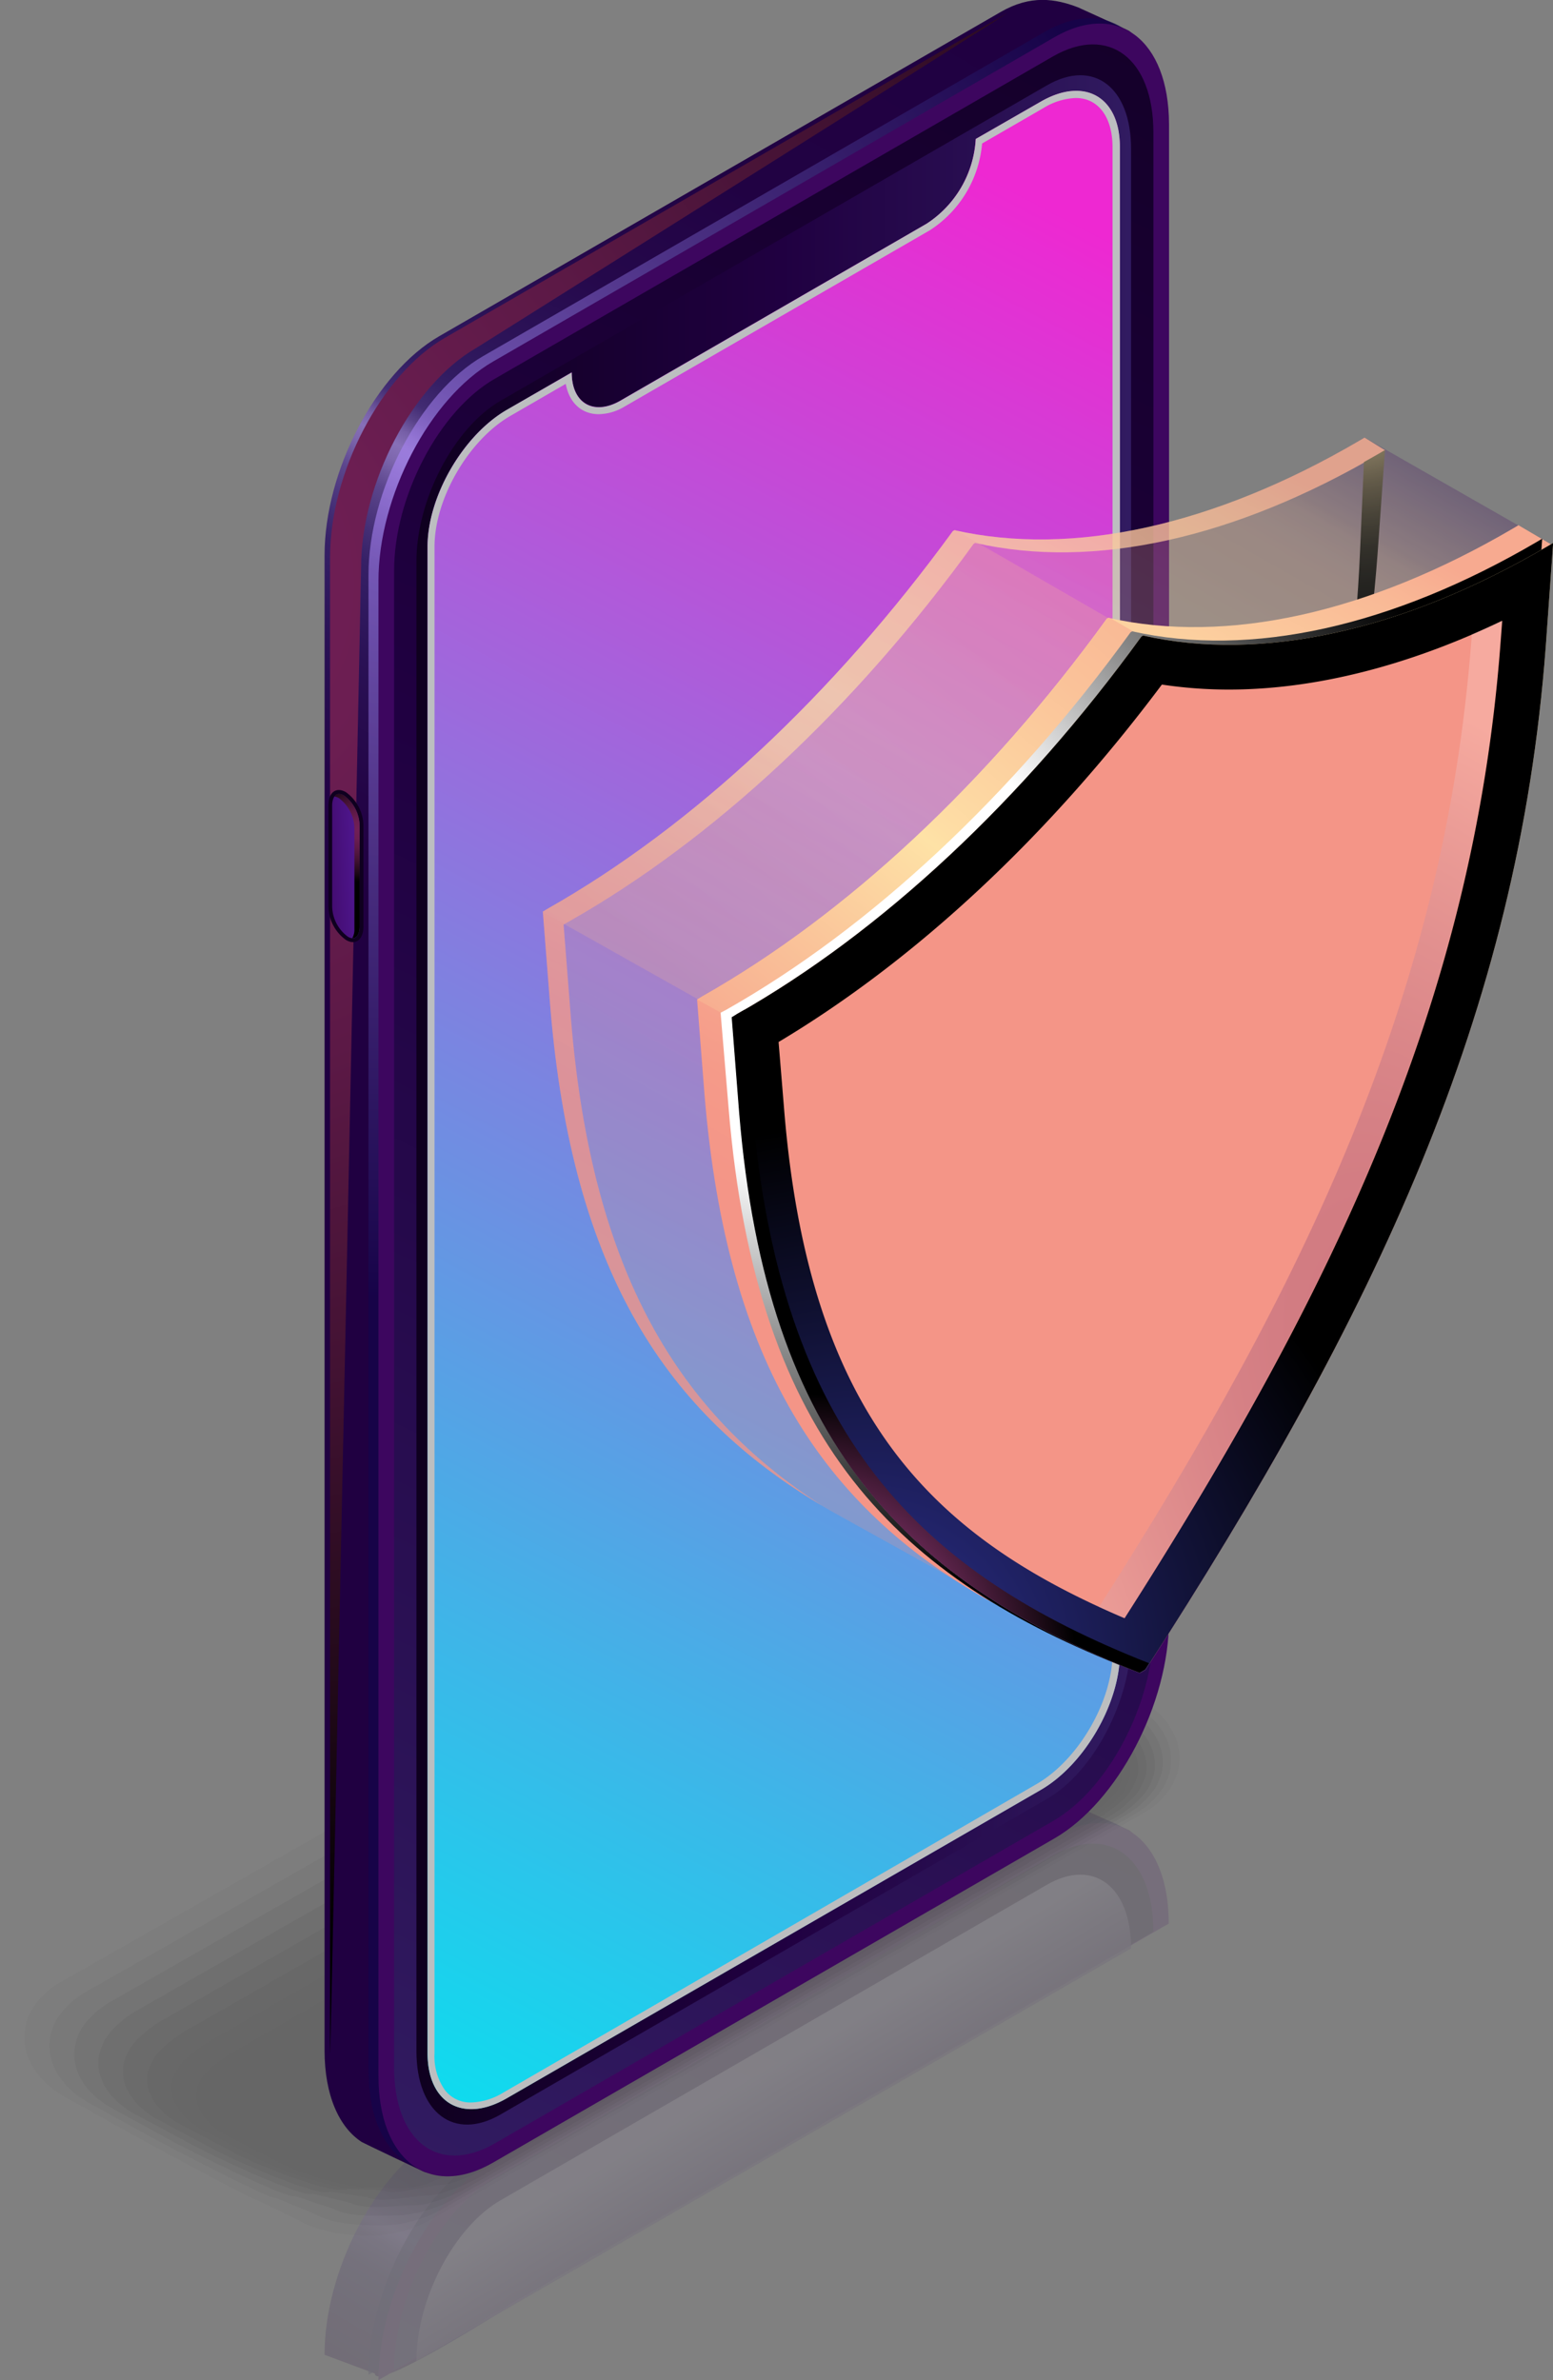 <?xml version="1.0" encoding="UTF-8"?> <svg xmlns="http://www.w3.org/2000/svg" xmlns:xlink="http://www.w3.org/1999/xlink" viewBox="0 0 208.62 319.63"><rect x="0" y="0" width="208.62" height="319.63" fill="#808080" stroke="none"/> <defs> <style>.cls-1{isolation:isolate;}.cls-2{opacity:0.15;}.cls-3{fill:url(#linear-gradient);}.cls-22,.cls-4{opacity:0.6;}.cls-22,.cls-35,.cls-38,.cls-4{mix-blend-mode:screen;}.cls-4{fill:url(#radial-gradient);}.cls-5{fill:url(#linear-gradient-2);}.cls-6{fill:url(#linear-gradient-3);}.cls-31,.cls-7{opacity:0.8;}.cls-7{fill:url(#linear-gradient-4);}.cls-43,.cls-8{opacity:0.2;}.cls-9{opacity:0;}.cls-10{opacity:0.09;}.cls-11{opacity:0.18;}.cls-12{opacity:0.27;}.cls-13{opacity:0.36;}.cls-14{opacity:0.45;}.cls-15{opacity:0.55;}.cls-16{opacity:0.64;}.cls-17{opacity:0.73;}.cls-18{opacity:0.82;}.cls-19{opacity:0.91;}.cls-20{fill:url(#linear-gradient-5);}.cls-21,.cls-29,.cls-40,.cls-41{mix-blend-mode:color-dodge;}.cls-21{fill:url(#radial-gradient-2);}.cls-22{fill:url(#radial-gradient-3);}.cls-23{fill:url(#linear-gradient-6);}.cls-24{fill:url(#linear-gradient-7);}.cls-25{fill:url(#linear-gradient-8);}.cls-26{fill:url(#Безымянный_градиент_6);}.cls-27{fill:url(#linear-gradient-9);}.cls-28{fill:url(#linear-gradient-10);}.cls-29{fill:url(#radial-gradient-4);}.cls-30{fill:#bcbec0;}.cls-30,.cls-43{mix-blend-mode:multiply;}.cls-32,.cls-34{opacity:0.3;}.cls-32{fill:url(#linear-gradient-11);}.cls-33{fill:url(#New_Gradient_Swatch);}.cls-34{fill:url(#linear-gradient-12);}.cls-35{fill:url(#radial-gradient-5);}.cls-36{fill:url(#linear-gradient-13);}.cls-37{fill:url(#linear-gradient-14);}.cls-38{fill:url(#radial-gradient-6);}.cls-39{fill:url(#linear-gradient-15);}.cls-40{fill:url(#radial-gradient-7);}.cls-41{fill:url(#radial-gradient-8);}.cls-42{fill:#f49587;}.cls-43{fill:url(#radial-gradient-9);}</style> <linearGradient id="linear-gradient" x1="-5826.31" y1="278.78" x2="-5788.17" y2="344.84" gradientTransform="matrix(-1, 0, 0, 1, -5728.36, 0)" gradientUnits="userSpaceOnUse"> <stop offset="0.06" stop-color="#200041"></stop> <stop offset="0.18" stop-color="#210243"></stop> <stop offset="0.24" stop-color="#25084b"></stop> <stop offset="0.29" stop-color="#2c1358"></stop> <stop offset="0.31" stop-color="#311b61"></stop> <stop offset="0.36" stop-color="#351e65"></stop> <stop offset="0.41" stop-color="#3f2773"></stop> <stop offset="0.46" stop-color="#503688"></stop> <stop offset="0.51" stop-color="#684aa7"></stop> <stop offset="0.53" stop-color="#7656b8"></stop> <stop offset="0.54" stop-color="#6e50ae"></stop> <stop offset="0.56" stop-color="#54398d"></stop> <stop offset="0.59" stop-color="#412875"></stop> <stop offset="0.61" stop-color="#351e66"></stop> <stop offset="0.63" stop-color="#311b61"></stop> <stop offset="0.67" stop-color="#2a1155"></stop> <stop offset="0.75" stop-color="#230446"></stop> <stop offset="0.81" stop-color="#200041"></stop> <stop offset="1" stop-color="#200041"></stop> </linearGradient> <radialGradient id="radial-gradient" cx="-5780.96" cy="260.37" r="28.21" gradientTransform="matrix(-1, 0, 0, 1, -5728.36, 0)" gradientUnits="userSpaceOnUse"> <stop offset="0" stop-color="#af8afc"></stop> <stop offset="1" stop-color="#10054d"></stop> </radialGradient> <linearGradient id="linear-gradient-2" x1="-5790.47" y1="293.63" x2="-5990.39" y2="231.05" gradientTransform="matrix(-1, 0, 0, 1, -5728.36, 0)" gradientUnits="userSpaceOnUse"> <stop offset="0.19" stop-color="#3d065f"></stop> <stop offset="0.93" stop-color="#3d065f"></stop> </linearGradient> <linearGradient id="linear-gradient-3" x1="-5809.9" y1="332.82" x2="-5864.29" y2="217.88" gradientTransform="matrix(-1, 0, 0, 1, -5728.36, 0)" gradientUnits="userSpaceOnUse"> <stop offset="0" stop-color="#311b61"></stop> <stop offset="0.2" stop-color="#290f52"></stop> <stop offset="0.49" stop-color="#200041"></stop> <stop offset="1" stop-color="#0f001f"></stop> </linearGradient> <linearGradient id="linear-gradient-4" x1="-5826.99" y1="278.35" x2="-5834.5" y2="291.01" gradientTransform="matrix(-1, 0, 0, 1, -5728.36, 0)" gradientUnits="userSpaceOnUse"> <stop offset="0.12" stop-color="#a499bd"></stop> <stop offset="0.39" stop-color="#83739e"></stop> <stop offset="0.8" stop-color="#553e73"></stop> <stop offset="1" stop-color="#432962"></stop> </linearGradient> <linearGradient id="linear-gradient-5" x1="-5903.09" y1="9.22" x2="-5804.6" y2="179.81" gradientTransform="matrix(-1, 0, 0, 1, -5728.36, 0)" gradientUnits="userSpaceOnUse"> <stop offset="0.06" stop-color="#200041"></stop> <stop offset="0.26" stop-color="#210243"></stop> <stop offset="0.36" stop-color="#25084b"></stop> <stop offset="0.43" stop-color="#2c1358"></stop> <stop offset="0.47" stop-color="#311b61"></stop> <stop offset="0.48" stop-color="#351f65"></stop> <stop offset="0.5" stop-color="#422c73"></stop> <stop offset="0.51" stop-color="#584188"></stop> <stop offset="0.52" stop-color="#765fa7"></stop> <stop offset="0.53" stop-color="#8770b8"></stop> <stop offset="0.54" stop-color="#7e67ae"></stop> <stop offset="0.56" stop-color="#5c468d"></stop> <stop offset="0.59" stop-color="#442e75"></stop> <stop offset="0.61" stop-color="#362066"></stop> <stop offset="0.63" stop-color="#311b61"></stop> <stop offset="0.67" stop-color="#2a1155"></stop> <stop offset="0.75" stop-color="#230446"></stop> <stop offset="0.81" stop-color="#200041"></stop> <stop offset="1" stop-color="#200041"></stop> </linearGradient> <radialGradient id="radial-gradient-2" cx="-5750.04" cy="78.53" r="184.82" gradientTransform="matrix(-1, 0, 0, 1, -5728.36, 0)" gradientUnits="userSpaceOnUse"> <stop offset="0" stop-color="#711f56"></stop> <stop offset="0.16" stop-color="#6c1e52"></stop> <stop offset="0.36" stop-color="#5c1946"></stop> <stop offset="0.58" stop-color="#431233"></stop> <stop offset="0.82" stop-color="#200918"></stop> <stop offset="1"></stop> </radialGradient> <radialGradient id="radial-gradient-3" cx="-5780.96" cy="65.32" r="108.89" xlink:href="#radial-gradient"></radialGradient> <linearGradient id="linear-gradient-6" x1="-5772.18" y1="166.53" x2="-6073.19" y2="72.3" xlink:href="#linear-gradient-2"></linearGradient> <linearGradient id="linear-gradient-7" x1="-5768.26" y1="283.03" x2="-5921.12" y2="-39.97" xlink:href="#linear-gradient-3"></linearGradient> <linearGradient id="linear-gradient-8" x1="-5880.29" y1="147.71" x2="-5784.3" y2="147.71" xlink:href="#linear-gradient-3"></linearGradient> <linearGradient id="Безымянный_градиент_6" x1="-5891.14" y1="35.5" x2="-5745.09" y2="314" gradientTransform="matrix(-1, 0, 0, 1, -5728.36, 0)" gradientUnits="userSpaceOnUse"> <stop offset="0.01" stop-color="#ee28d2"></stop> <stop offset="0.9" stop-color="#00e7f0"></stop> </linearGradient> <linearGradient id="linear-gradient-9" x1="-3286.15" y1="19386.34" x2="-3268.98" y2="19386.34" gradientTransform="matrix(0.5, 1.44, 0.87, 0.5, -15103.32, -4846.04)" xlink:href="#linear-gradient-3"></linearGradient> <linearGradient id="linear-gradient-10" x1="-5770.4" y1="116.49" x2="-5782.24" y2="115.98" gradientTransform="matrix(-1, 0, 0, 1, -5728.36, 0)" gradientUnits="userSpaceOnUse"> <stop offset="0" stop-color="#3d065f"></stop> <stop offset="1" stop-color="#5f27bd"></stop> </linearGradient> <radialGradient id="radial-gradient-4" cx="-5776.36" cy="111.43" r="6.96" xlink:href="#radial-gradient-2"></radialGradient> <linearGradient id="linear-gradient-11" x1="282.71" y1="53.59" x2="362.41" y2="193.86" gradientTransform="matrix(-1, 0, 0, 1, 457.55, 0)" gradientUnits="userSpaceOnUse"> <stop offset="0" stop-color="#3d065f"></stop> <stop offset="0.07" stop-color="#b36e7e"></stop> <stop offset="0.08" stop-color="#ce8685"></stop> <stop offset="0.1" stop-color="#e59a8b"></stop> <stop offset="0.12" stop-color="#f2a68f"></stop> <stop offset="0.14" stop-color="#f7aa90"></stop> <stop offset="0.18" stop-color="#f9b996"></stop> <stop offset="0.26" stop-color="#fcd09f"></stop> <stop offset="0.34" stop-color="#fddda4"></stop> <stop offset="0.41" stop-color="#fee2a6"></stop> <stop offset="0.52" stop-color="#fac199"></stop> <stop offset="0.63" stop-color="#f7a98f"></stop> <stop offset="0.73" stop-color="#f59a89"></stop> <stop offset="0.81" stop-color="#f49587"></stop> </linearGradient> <linearGradient id="New_Gradient_Swatch" x1="298.88" y1="44.4" x2="378.56" y2="184.66" gradientTransform="matrix(-1, 0, 0, 1, 457.55, 0)" gradientUnits="userSpaceOnUse"> <stop offset="0.06" stop-color="#f7aa90"></stop> <stop offset="0.11" stop-color="#f9b996"></stop> <stop offset="0.22" stop-color="#fcd09f"></stop> <stop offset="0.32" stop-color="#fddda4"></stop> <stop offset="0.41" stop-color="#fee2a6"></stop> <stop offset="0.52" stop-color="#fac199"></stop> <stop offset="0.63" stop-color="#f7a98f"></stop> <stop offset="0.73" stop-color="#f59a89"></stop> <stop offset="0.81" stop-color="#f49587"></stop> </linearGradient> <linearGradient id="linear-gradient-12" x1="286.91" y1="59.53" x2="368.54" y2="160.06" gradientTransform="matrix(-1, 0, 0, 1, 457.55, 0)" gradientUnits="userSpaceOnUse"> <stop offset="0.01" stop-color="#f7aa90"></stop> <stop offset="0.14" stop-color="#f8b092"></stop> <stop offset="0.33" stop-color="#fac299"></stop> <stop offset="0.54" stop-color="#fedea5"></stop> <stop offset="0.56" stop-color="#fee2a6"></stop> <stop offset="0.72" stop-color="#fac59a"></stop> <stop offset="1" stop-color="#f49587"></stop> </linearGradient> <radialGradient id="radial-gradient-5" cx="275.7" cy="50.94" r="37.51" gradientTransform="matrix(-1, 0, 0, 1, 457.55, 0)" gradientUnits="userSpaceOnUse"> <stop offset="0" stop-color="#ffe4a7"></stop> <stop offset="0.04" stop-color="#e9d098"></stop> <stop offset="0.15" stop-color="#b3a075"></stop> <stop offset="0.26" stop-color="#837556"></stop> <stop offset="0.37" stop-color="#5b513b"></stop> <stop offset="0.49" stop-color="#3a3426"></stop> <stop offset="0.6" stop-color="#201d15"></stop> <stop offset="0.73" stop-color="#0e0d09"></stop> <stop offset="0.85" stop-color="#030302"></stop> <stop offset="1"></stop> </radialGradient> <linearGradient id="linear-gradient-13" x1="272.36" y1="59.47" x2="352.05" y2="199.74" xlink:href="#New_Gradient_Swatch"></linearGradient> <linearGradient id="linear-gradient-14" x1="278.55" y1="67.86" x2="356.4" y2="163.73" xlink:href="#linear-gradient-12"></linearGradient> <radialGradient id="radial-gradient-6" cx="346.26" cy="126.12" r="89.22" gradientTransform="matrix(-1, 0, 0, 1, 457.55, 0)" gradientUnits="userSpaceOnUse"> <stop offset="0.36" stop-color="#fff"></stop> <stop offset="0.43" stop-color="#e1e1e1"></stop> <stop offset="0.64" stop-color="#828282"></stop> <stop offset="0.81" stop-color="#3c3c3c"></stop> <stop offset="0.94" stop-color="#111"></stop> <stop offset="1"></stop> </radialGradient> <linearGradient id="linear-gradient-15" x1="282" y1="76.57" x2="352.89" y2="236.4" gradientTransform="matrix(-1, 0, 0, 1, 457.55, 0)" gradientUnits="userSpaceOnUse"> <stop offset="0" stop-color="#ffe4a7"></stop> <stop offset="0.01" stop-color="#ffe2a6"></stop> <stop offset="0.27" stop-color="#fac199"></stop> <stop offset="0.51" stop-color="#f7a98f"></stop> <stop offset="0.73" stop-color="#f59a89"></stop> <stop offset="0.92" stop-color="#f49587"></stop> </linearGradient> <radialGradient id="radial-gradient-7" cx="341.22" cy="224.04" r="73.09" gradientTransform="matrix(-1, 0, 0, 1, 457.55, 0)" gradientUnits="userSpaceOnUse"> <stop offset="0" stop-color="#2e3192"></stop> <stop offset="1"></stop> </radialGradient> <radialGradient id="radial-gradient-8" cx="350.12" cy="224.28" r="37.16" gradientTransform="matrix(-1, 0, 0, 1, 457.55, 0)" gradientUnits="userSpaceOnUse"> <stop offset="0" stop-color="#ff63ce"></stop> <stop offset="1"></stop> </radialGradient> <radialGradient id="radial-gradient-9" cx="274.87" cy="-3099.16" r="51.08" gradientTransform="matrix(-1, 0, 0, 1.66, 457.55, 5322.41)" gradientUnits="userSpaceOnUse"> <stop offset="0.14" stop-color="#49166d"></stop> <stop offset="0.22" stop-color="#4f1d72"></stop> <stop offset="0.34" stop-color="#5e317e"></stop> <stop offset="0.48" stop-color="#785293"></stop> <stop offset="0.64" stop-color="#9b7faf"></stop> <stop offset="0.82" stop-color="#c9bad4"></stop> <stop offset="1" stop-color="#fff"></stop> </radialGradient> </defs> <title>наши гарантии</title> <g class="cls-1"> <g id="Слой_2" data-name="Слой 2"> <g id="Layer_1" data-name="Layer 1"> <g class="cls-2"> <path class="cls-3" d="M149.84,254.91c0-5.77,4.74-7,1.87-9.11-.11-.08-6.73-3.09-6.86-3.13-3.09-1.18-6.4-1.71-10.41.61L59,286.8c-8.51,4.91-15.4,18.08-15.4,29.42l6.76,2.52C50.4,324.77,149.84,254.91,149.84,254.91Z"></path> <path class="cls-4" d="M155.69,257.59c0-11.34-6.89-16.55-15.4-11.64L64.9,289.48c-8.5,4.91-15.4,18.08-15.4,29.42Z"></path> <path class="cls-5" d="M157,258.31c0-11.34-6.89-16.55-15.4-11.64L66.24,290.2c-8.51,4.91-15.4,18.08-15.4,29.42Z"></path> <path class="cls-6" d="M154.94,259.4c0-9.94-6-14.51-13.5-10.21l-75,43.3c-7.46,4.3-13.5,15.85-13.5,25.79Z"></path> <path class="cls-7" d="M151.94,261.64c0-8.32-5.06-12.14-11.3-8.54l-73.4,42.37c-6.24,3.6-11.3,13.27-11.3,21.59Z"></path> </g> <g class="cls-8"> <path class="cls-9" d="M47.87,301.55a16.3,16.3,0,0,0,8.14-2l49.45-28.14,49.45-28.14a8.61,8.61,0,0,0,4.67-7.44c0-3.3-2.05-6.38-5.63-8.45l-32.36-18.21a20.05,20.05,0,0,0-9.89-2.51,16.33,16.33,0,0,0-8.14,2L54.12,236.8,4.67,264.94A8.62,8.62,0,0,0,0,272.38c0,3.3,2,6.38,5.62,8.45L38,299A20.06,20.06,0,0,0,47.87,301.55Z"></path> <path class="cls-10" d="M153.08,228.12l-8.78-4.89c-.36-.21-16.82-9.19-17.13-9l-5.66-2.77c-2.55-1.47-6.3-2-9.55-2a16.76,16.76,0,0,0-7.86,2L64.51,234.08l-8.44,4.81L8,266.25a10.26,10.26,0,0,0-3.73,3.63,7.62,7.62,0,0,0-1,3.46c-.1,3.17,1.86,6.19,5.37,8.22l8.78,4.89c.36.21,16.82,9.19,17.13,9l5.66,2.77c2.55,1.47,6.3,2,9.55,2a16.73,16.73,0,0,0,7.86-2L97.26,275.6l8.45-4.81,48-27.36a10.25,10.25,0,0,0,3.73-3.63,7.61,7.61,0,0,0,1-3.47C158.54,233.16,156.59,230.15,153.08,228.12Z"></path> <path class="cls-11" d="M152.2,228.81l-8.54-4.72c-.71-.41-16.13-8.52-16.75-8.16l-5.49-2.27c-2.3-1.33-6.29-1.41-9.21-1.41a17.35,17.35,0,0,0-7.58,2.13L66.21,236.3,58,241,11.39,267.56A11.14,11.14,0,0,0,7.71,271a7.5,7.5,0,0,0-1.07,3.3c-.18,3,1.67,6,5.12,8L20.29,287c.72.41,16.13,8.52,16.75,8.16l5.49,2.27c2.3,1.33,6.29,1.41,9.21,1.41a17.31,17.31,0,0,0,7.58-2.13l38.43-21.91,8.2-4.67,46.62-26.58a11.13,11.13,0,0,0,3.68-3.46,7.5,7.5,0,0,0,1.07-3.3C157.5,233.75,155.65,230.81,152.2,228.81Z"></path> <path class="cls-12" d="M151.32,229.51,143,225c-1.07-.62-15.43-7.85-16.36-7.32l-5.32-1.76c-2-1.18-6.27-.86-8.87-.86a18.16,18.16,0,0,0-7.3,2.22L67.91,238.52,60,243.06,14.75,268.86a12.29,12.29,0,0,0-3.63,3.28A7.41,7.41,0,0,0,10,275.27c-.28,2.92,1.48,5.79,4.87,7.75l8.3,4.54c1.07.62,15.43,7.85,16.36,7.32l5.32,1.76c2,1.18,6.27.86,8.87.86a18.13,18.13,0,0,0,7.3-2.22L98.24,274l7.95-4.54,45.21-25.81a12.28,12.28,0,0,0,3.63-3.28,7.4,7.4,0,0,0,1.16-3.13C156.47,234.34,154.71,231.47,151.32,229.51Z"></path> <path class="cls-13" d="M150.45,230.21l-8.07-4.37c-1.43-.83-14.74-7.19-16-6.47l-5.16-1.25c-1.79-1-6.25-.31-8.52-.31-2,0-5.6,1.49-7,2.31l-36.1,20.63-7.7,4.4-43.8,25a13.84,13.84,0,0,0-3.58,3.1,7.37,7.37,0,0,0-1.26,3c-.37,2.79,1.28,5.59,4.61,7.51L26,288.12c1.43.83,14.74,7.19,16,6.47l5.16,1.25c1.79,1,6.25.31,8.53.31,2,0,5.6-1.49,7-2.31l36.1-20.63,7.7-4.4,43.8-25a13.83,13.83,0,0,0,3.58-3.1,7.36,7.36,0,0,0,1.25-3C155.43,234.93,153.78,232.13,150.45,230.21Z"></path> <path class="cls-14" d="M149.57,230.9l-7.83-4.19c-1.79-1-14-6.52-15.59-5.63l-5-.75c-1.53-.88-6.24.24-8.18.24-1.69,0-5.52,1.69-6.73,2.39L71.31,243l-7.45,4.26L21.47,271.48a16,16,0,0,0-3.53,2.93,7.4,7.4,0,0,0-1.35,2.8c-.46,2.66,1.09,5.39,4.36,7.28l7.83,4.19c1.79,1,14,6.52,15.59,5.63l5,.75c1.53.88,6.24-.24,8.19-.24,1.69,0,5.52-1.69,6.73-2.39l34.94-20,7.45-4.26,42.39-24.25a16,16,0,0,0,3.53-2.93,7.39,7.39,0,0,0,1.35-2.8C154.4,235.52,152.84,232.79,149.57,230.9Z"></path> <path class="cls-15" d="M148.69,231.6l-7.59-4c-2.14-1.24-13.35-5.85-15.21-4.78l-4.82-.24c-1.28-.74-6.22.79-7.84.79-1.41,0-5.44,1.89-6.45,2.48L73,245.18l-7.2,4.13-41,23.47a19.11,19.11,0,0,0-3.48,2.75,7.52,7.52,0,0,0-1.44,2.63c-.56,2.53.9,5.19,4.11,7l7.59,4c2.15,1.24,13.35,5.85,15.21,4.78l4.82.24c1.28.74,6.22-.79,7.84-.79,1.41,0,5.44-1.89,6.45-2.48l33.77-19.35,7.2-4.13,41-23.47a19.09,19.09,0,0,0,3.48-2.75,7.52,7.52,0,0,0,1.44-2.63C153.36,236.11,151.9,233.45,148.69,231.6Z"></path> <path class="cls-16" d="M147.82,232.3l-7.36-3.84c-2.5-1.44-12.66-5.19-14.82-3.93l-4.65.27c-1-.59-6.21,1.34-7.5,1.34-1.13,0-5.36,2.1-6.17,2.56L74.71,247.4l-7,4-39.57,22.7a24,24,0,0,0-3.43,2.57,7.78,7.78,0,0,0-1.53,2.46c-.65,2.41.71,5,3.86,6.81l7.36,3.84c2.5,1.44,12.66,5.19,14.82,3.94l4.65-.27c1,.59,6.21-1.34,7.5-1.34,1.13,0,5.36-2.1,6.17-2.56l32.61-18.71,7-4,39.57-22.69a23.94,23.94,0,0,0,3.43-2.57,7.78,7.78,0,0,0,1.53-2.47C152.33,236.7,151,234.11,147.82,232.3Z"></path> <path class="cls-17" d="M146.94,233l-7.12-3.66c-2.86-1.65-12-4.52-14.44-3.09l-4.48.77c-.77-.44-6.19,1.89-7.16,1.89s-5.28,2.3-5.88,2.65L76.41,249.63l-6.7,3.85L31.55,275.39a21.92,21.92,0,0,0-3.38,2.4,5.11,5.11,0,0,0-1.62,2.3c-.75,2.28.52,4.79,3.6,6.57l7.12,3.66c2.86,1.65,12,4.52,14.44,3.09l4.48-.77c.77.44,6.19-1.89,7.16-1.89s5.28-2.3,5.88-2.65L100.68,270l6.71-3.85,38.15-21.92a21.91,21.91,0,0,0,3.38-2.4,5.11,5.11,0,0,0,1.62-2.3C151.3,237.29,150,234.77,146.94,233Z"></path> <path class="cls-18" d="M146.07,233.69l-6.88-3.49c-3.22-1.86-11.27-3.85-14.05-2.24l-4.31,1.28c-.51-.29-6.17,2.44-6.82,2.44s-5.2,2.5-5.6,2.74L78.11,251.85l-6.46,3.71L34.91,276.7a31.08,31.08,0,0,0-3.33,2.22,5,5,0,0,0-1.71,2.13c-.85,2.15.33,4.59,3.35,6.34l6.88,3.48c3.22,1.86,11.27,3.85,14.05,2.24l4.31-1.28c.51.29,6.17-2.44,6.82-2.44s5.2-2.5,5.6-2.74l30.29-17.42,6.46-3.71,36.74-21.14a31.07,31.07,0,0,0,3.33-2.22,5,5,0,0,0,1.71-2.13C150.27,237.88,149.09,235.44,146.07,233.69Z"></path> <path class="cls-19" d="M145.19,234.39l-6.65-3.31c-3.57-2.06-10.57-3.18-13.67-1.4l-4.14,1.79c-.26-.15-6.16,3-6.48,3s-5.12,2.71-5.32,2.82L79.81,254.07l-6.21,3.58L38.27,278c-.15.09-3.21,1.91-3.28,2a4.91,4.91,0,0,0-1.8,2c-.95,2,.14,4.39,3.1,6.11l6.65,3.31c3.58,2.06,10.57,3.18,13.67,1.4L60.74,291c.26.15,6.16-3,6.48-3s5.12-2.71,5.32-2.82l29.12-16.78,6.21-3.58L143.2,244.5c.16-.09,3.21-1.91,3.28-2a4.91,4.91,0,0,0,1.8-2C149.24,238.47,148.15,236.1,145.19,234.39Z"></path> <path d="M59,292.54l43.11-24.89,43.11-24.89c3.4-2,3-5.4-1-7.67l-6.41-3.13c-3.93-2.27-9.88-2.52-13.28-.55L81.51,256.29,38.39,281.18c-3.4,2-3,5.4,1,7.67L45.76,292C49.69,294.25,55.64,294.5,59,292.54Z"></path> </g> <path class="cls-20" d="M59,287l75.4-43.53c8.51-4.91,15.4-18.09,15.4-29.42V13.26c0-5.77,4.74-7,1.87-9.11C151.6,4.07,145,1.06,144.85,1c-3.09-1.19-6.4-1.71-10.41.6L59,45.15c-8.51,4.91-15.4,18.08-15.4,29.42V275.36c0,6,1.95,10.32,5,12.29.18.12,8.16,3.91,8.37,4C59.8,292.54,55.32,289.15,59,287Z"></path> <path class="cls-21" d="M59.74,45.38l75.4-43.53c4-2.32-71.23,44.92-71.23,44.92-8.5,4.91-15.4,18.08-15.4,29.42,0,0-4.17,205.43-4.17,199.4V74.8C44.33,63.46,51.23,50.29,59.74,45.38Z"></path> <path class="cls-22" d="M64.9,289.68l75.4-43.53c8.51-4.91,15.4-18.08,15.4-29.42V15.94c0-11.34-6.89-16.55-15.4-11.64L64.9,47.82c-8.5,4.91-15.4,18.08-15.4,29.42V278C49.5,289.38,56.39,294.59,64.9,289.68Z"></path> <path class="cls-23" d="M66.24,290.41l75.4-43.53c8.51-4.91,15.4-18.08,15.4-29.42V16.66C157,5.32,150.14.11,141.64,5L66.24,48.55C57.73,53.46,50.84,66.63,50.84,78V278.77C50.84,290.11,57.73,295.32,66.24,290.41Z"></path> <path class="cls-24" d="M154.94,218.79v-201c0-9.94-6-14.51-13.5-10.21l-75,43.3C59,55.15,52.94,66.7,52.94,76.64v201c0,9.94,6,14.51,13.5,10.21l75-43.3C148.89,240.28,154.94,228.73,154.94,218.79Z"></path> <path class="cls-25" d="M151.94,220V20c0-8.32-5.06-12.14-11.3-8.54L67.24,53.82c-6.24,3.6-11.3,13.27-11.3,21.59v200c0,8.32,5.06,12.15,11.3,8.54l73.4-42.38C146.88,238,151.94,228.33,151.94,220Z"></path> <path class="cls-26" d="M76.8,50c0,4.18,3,5.87,6.6,3.76l41.07-23.71a14.55,14.55,0,0,0,6.6-11.38l8.71-5c5.88-3.4,10.65-.68,10.65,6.07V222c0,6.75-4.77,15-10.65,18.37l-71.7,41.39c-5.88,3.4-10.65.68-10.65-6.07V73.42c0-6.75,4.77-15,10.65-18.37Z"></path> <path class="cls-27" d="M48.82,124.43V110.88a5.64,5.64,0,0,0-2.35-4.5h0c-1.3-.75-2.35,0-2.35,1.78v13.56a5.63,5.63,0,0,0,2.35,4.5h0C47.76,127,48.82,126.17,48.82,124.43Z"></path> <path class="cls-28" d="M47.4,126c.67,0,.91-.84.91-1.55V110.88a5.16,5.16,0,0,0-2.1-4.05,1.4,1.4,0,0,0-.68-.21c-.67,0-.91.84-.91,1.55v13.55a5.17,5.17,0,0,0,2.1,4.06A1.4,1.4,0,0,0,47.4,126Z"></path> <path class="cls-29" d="M47.61,124.78V111.23a5.16,5.16,0,0,0-2.1-4.06,1.46,1.46,0,0,0-.6-.2.72.72,0,0,1,.62-.36,1.4,1.4,0,0,1,.68.21,5.16,5.16,0,0,1,2.1,4.05v13.56c0,.71-.24,1.55-.91,1.55h-.08A2.24,2.24,0,0,0,47.61,124.78Z"></path> <path class="cls-30" d="M57.44,73.42V275.7c0,6.75,4.77,9.47,10.65,6.07l71.7-41.39c5.88-3.4,10.65-11.62,10.65-18.37V19.73c0-6.75-4.77-9.47-10.65-6.07l-8.71,5a14.55,14.55,0,0,1-6.6,11.38L83.4,53.79c-3.64,2.11-6.6.42-6.6-3.76l-8.71,5C62.21,58.45,57.44,66.68,57.44,73.42Zm.93,0c0-6.44,4.57-14.32,10.19-17.57L76,51.55c.46,2.51,2.1,4.07,4.43,4.07a6.91,6.91,0,0,0,3.43-1l41.07-23.71a15.46,15.46,0,0,0,7-11.64l8.26-4.77a8.88,8.88,0,0,1,4.32-1.34c3,0,4.94,2.53,4.94,6.61V222c0,6.44-4.57,14.32-10.19,17.57L67.63,281a8.88,8.88,0,0,1-4.32,1.34h0a4.35,4.35,0,0,1-3.52-1.63,7.91,7.91,0,0,1-1.42-5Z"></path> <g class="cls-31"> <path class="cls-32" d="M73.62,122C93.05,111,112,93.28,128,71.32l.22-.12c15.92,3.58,34.91-.62,54.34-12l.74-.44,25.18,14.38-11.78,7.75C193,130,173.79,170.4,142.9,218.19l-.75.44c-5.55-2.18,2.86,2.84-1.92.15l-28.65-15.9c-21.42-12.29-34.65-31.15-37.65-67.65l-1-12.78Z"></path> <path class="cls-33" d="M73.62,122C93.05,111,112,93.28,128,71.32l.22-.12c15.92,3.58,34.91-.62,54.34-12l.74-.44,2.79,1.72-.74.43c-19.43,11.41-38.42,15.62-54.34,12l-.22.12c-15.92,22-34.91,39.69-54.34,50.71l-.74.42,1,12.78c2.81,34.21,14.61,52.93,33.73,65.26-20.76-12.31-33.58-31.14-36.52-67l-1-12.78Z"></path> <path class="cls-34" d="M73.62,122C93.05,111,112,93.28,128,71.32l.22-.12.31.07,54,31.13-80,36.72L72.88,122.45Z"></path> <path class="cls-35" d="M182.7,74.05l.52-12c.7-.39,1.39-.77,2.09-1.18l.74-.44-1,14c-1.91,25.5-8,48.64-17.73,71.67C176.24,122.8,181.59,99.54,182.7,74.05Z"></path> </g> <path class="cls-36" d="M94.34,133.8c19.43-11,38.42-28.75,54.34-50.71l.22-.12c15.92,3.58,34.91-.62,54.34-12l.74-.44,4.47,2.62-11.78,7.75C193,130,173.79,170.4,142.9,218.19l-.75.44c-5.55-2.18,2.86,2.84-1.92.15-.21-.12-7.73-4-7.94-4.14C110.87,202.35,97.64,183.48,94.64,147l-1-12.78Z"></path> <path class="cls-37" d="M94.34,133.8c19.43-11,38.42-28.75,54.34-50.71l.22-.12.32.07,33.28,19.36-80,36.72-8.85-4.89Z"></path> <path class="cls-38" d="M97.54,135.61c19.43-11,38.42-28.75,54.34-50.71l.21-.12c15.92,3.58,34.91-.62,54.34-12l.74-.44-1,14c-3.69,49.17-22.88,89.54-53.77,137.33l-.75.43c-30.89-12.12-50.08-30.33-53.77-75.25L96.8,136Z"></path> <path class="cls-39" d="M99,136.18c19.43-11,38.42-28.75,54.34-50.71l.22-.12c15.92,3.58,34.91-.62,54.34-12l.74-.44-1,14c-3.69,49.17-22.88,89.54-53.77,137.33l-.75.43c-30.89-12.12-50.08-30.33-53.77-75.24l-1-12.78Z"></path> <path class="cls-40" d="M99,136.18c19.43-11,38.42-28.75,54.34-50.71l.22-.12c15.92,3.58,34.91-.62,54.34-12l.74-.44-1,14c-3.69,49.17-22.88,89.54-53.77,137.33l-.75.43c-30.89-12.12-50.08-30.33-53.77-75.24l-1-12.78Z"></path> <path class="cls-41" d="M99,136.18l1-.57,1,12.66c3.67,44.71,22.71,63,53.35,75.08l-.54.84-.75.43c-30.89-12.12-50.08-30.33-53.77-75.24l-1-12.78Z"></path> <path class="cls-42" d="M151.07,217.31c27.76-43.45,46.88-82.67,50.5-130.9l.23-3.05c-12.66,6.07-25.2,9.24-36.72,9.24a60.34,60.34,0,0,1-9-.67c-15.32,20.45-33,36.94-51.49,48l.74,9C108.67,190.17,125.25,206.31,151.07,217.31Z"></path> <path class="cls-43" d="M197.68,85.69l0-.48q2-.88,4.08-1.85l-.23,3.05c-3.62,48.23-22.74,87.46-50.5,130.9-1.15-.49-2.28-1-3.4-1.51C175.17,172.67,194.08,133.62,197.68,85.69Z"></path> </g> </g> </g> </svg> 